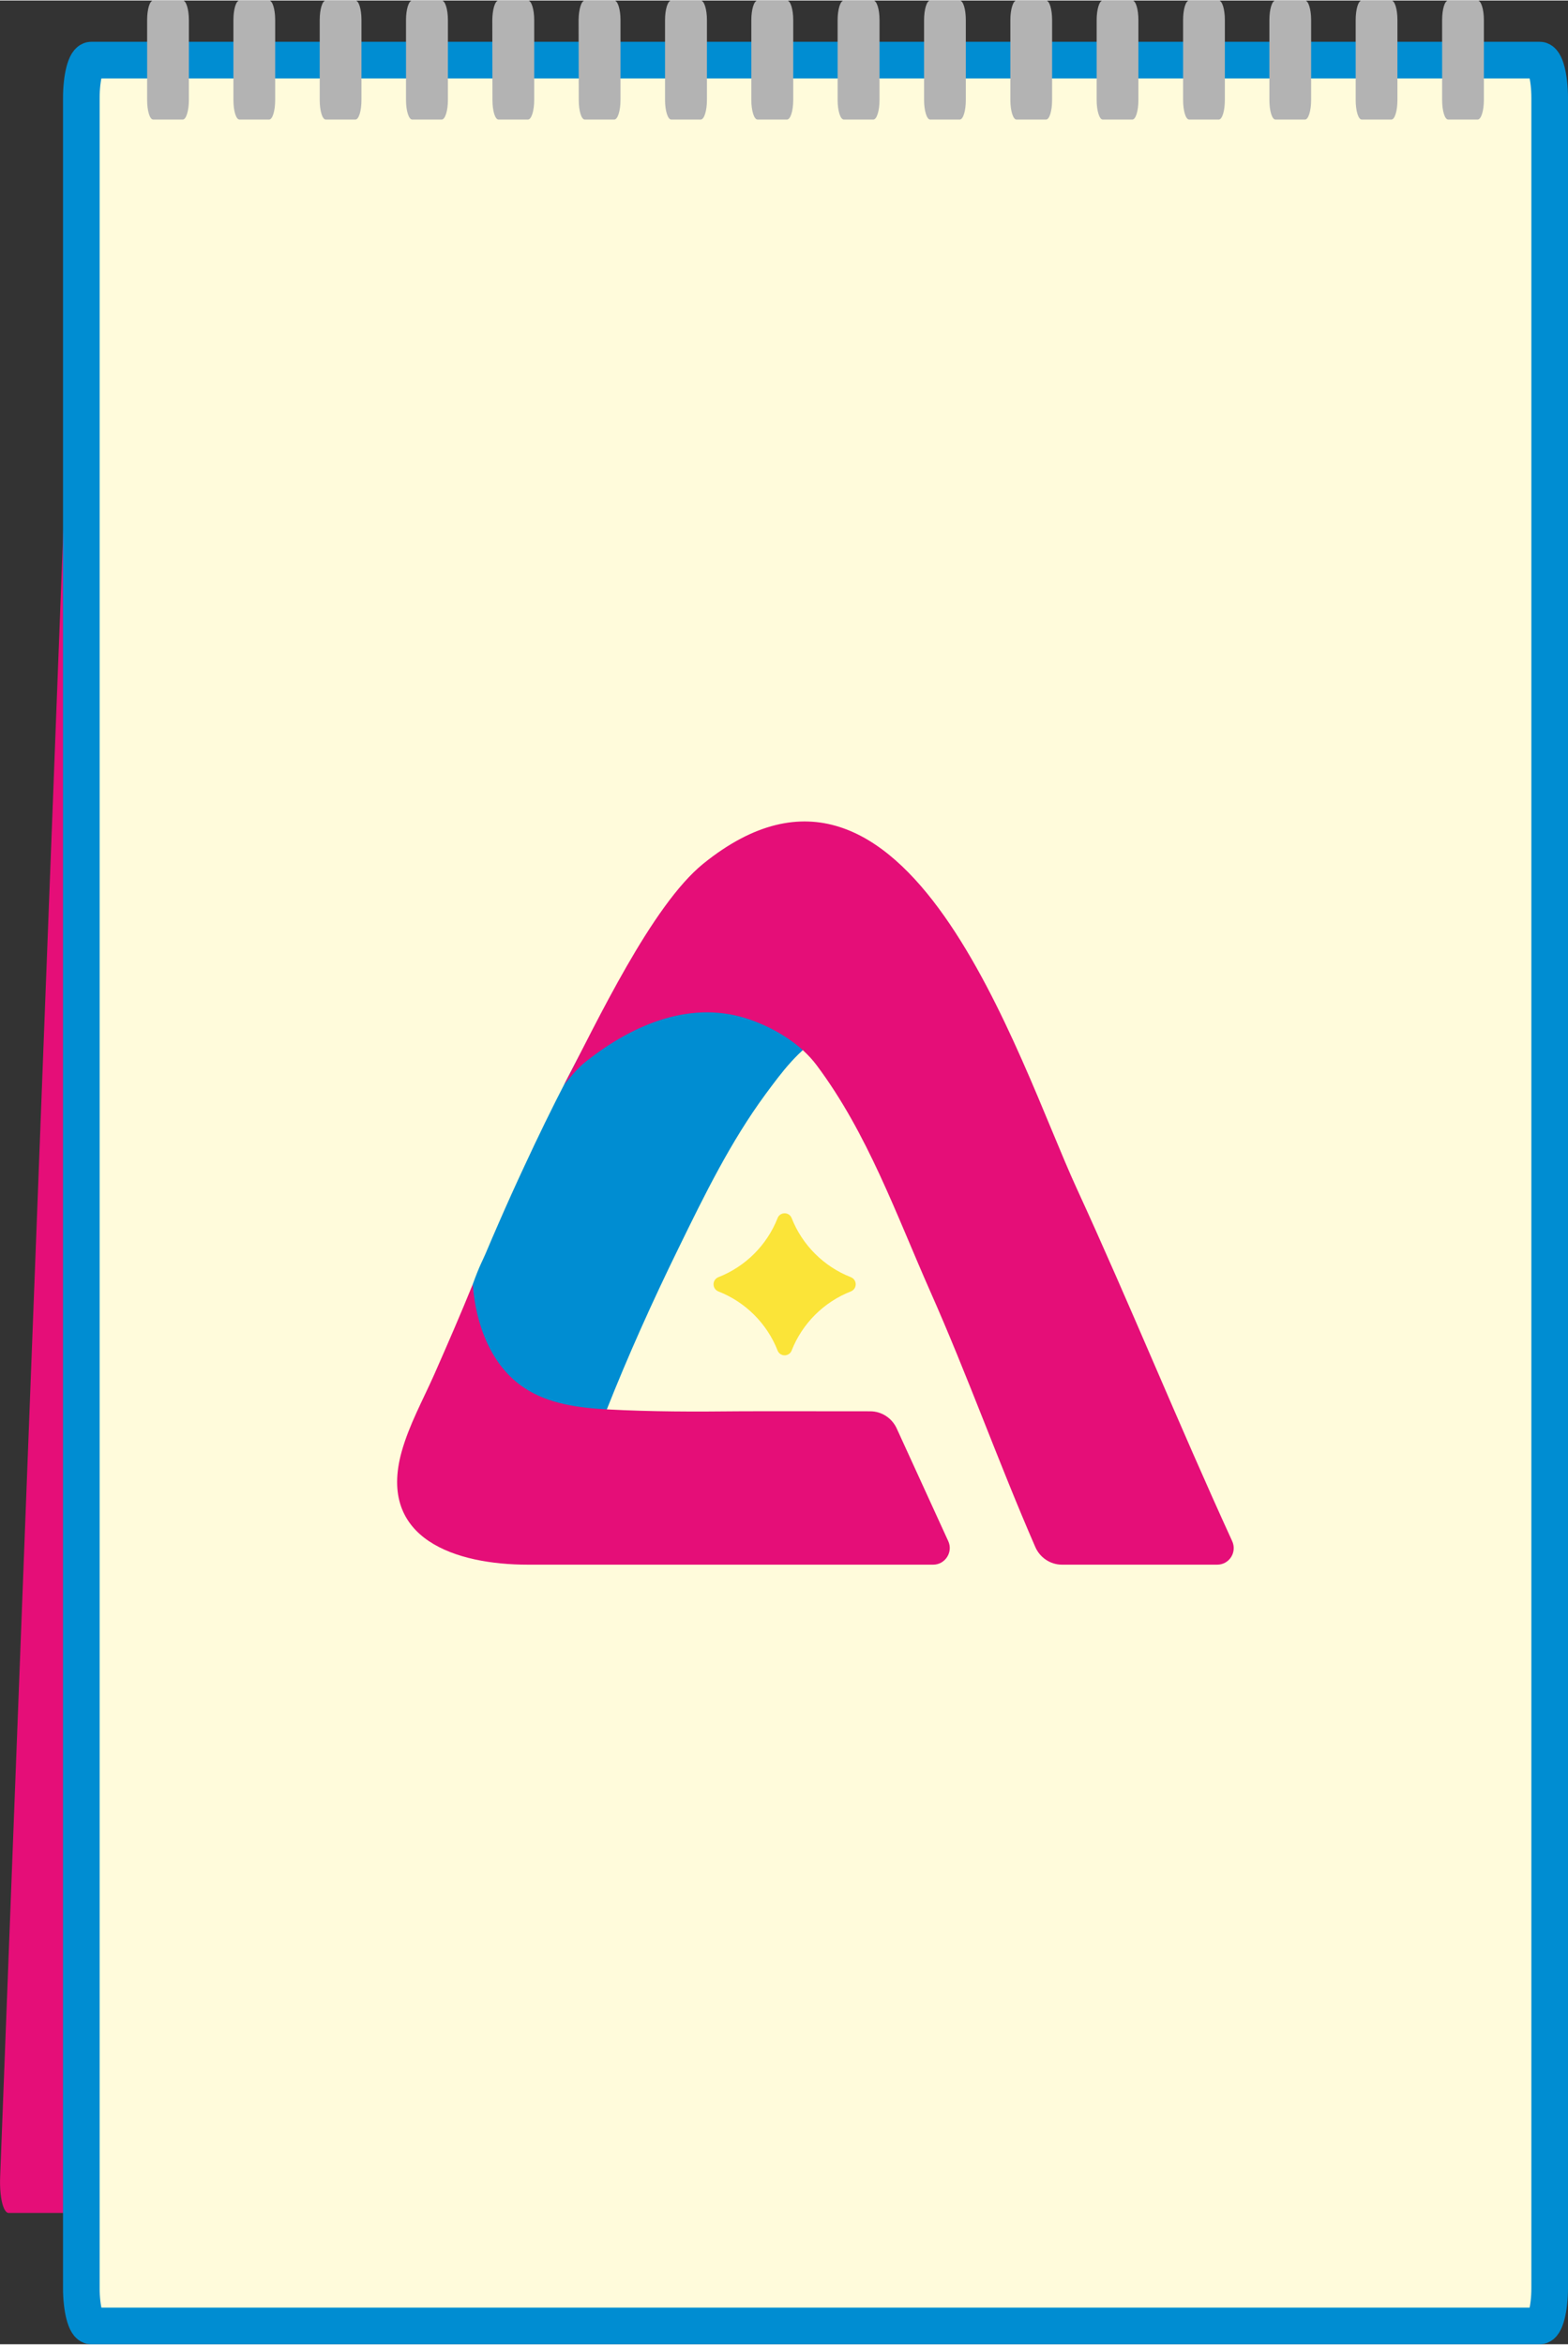 <?xml version="1.0" encoding="UTF-8"?> <svg xmlns="http://www.w3.org/2000/svg" xmlns:xlink="http://www.w3.org/1999/xlink" xmlns:xodm="http://www.corel.com/coreldraw/odm/2003" xml:space="preserve" width="101px" height="151px" version="1.0" style="shape-rendering:geometricPrecision; text-rendering:geometricPrecision; image-rendering:optimizeQuality; fill-rule:evenodd; clip-rule:evenodd" viewBox="0 0 101.03 150.98"><rect x="0" y="0" width="101.03" height="150.98" fill="#333333" stroke="none"/> <defs> <style type="text/css"> .str0 {stroke:#008DD2;stroke-width:2.36;stroke-miterlimit:22.926} .fil2 {fill:#B3B3B3} .fil0 {fill:#E50E78} .fil1 {fill:#FFFBDB} .fil3 {fill:#008DD2;fill-rule:nonzero} .fil4 {fill:#E50E78;fill-rule:nonzero} .fil5 {fill:#FBE438;fill-rule:nonzero} </style> </defs> <g id="Слой_x0020_1">  <path class="fil0" d="M5.88 3.84l93.32 0c0.36,0 0.6,1.04 0.55,2.32l-5.14 134.03c-0.05,1.29 -0.37,2.33 -0.73,2.33l-93.32 0c-0.36,0 -0.6,-1.04 -0.55,-2.33l5.14 -134.03c0.05,-1.28 0.37,-2.32 0.73,-2.32z"></path> <path class="fil1 str0" d="M5.88 3.84l93.33 0c0.35,0 0.64,1.09 0.64,2.45l0 141.06c0,1.35 -0.29,2.45 -0.64,2.45l-93.33 0c-0.35,0 -0.64,-1.1 -0.64,-2.45l0 -141.06c0,-1.36 0.29,-2.45 0.64,-2.45z"></path> <g id="_2281984333728"> <path class="fil2" d="M9.87 0l1.91 0c0.21,0 0.39,0.56 0.39,1.26l0 5.15c0,0.7 -0.18,1.26 -0.39,1.26l-1.91 0c-0.22,0 -0.39,-0.56 -0.39,-1.26l0 -5.15c0,-0.7 0.17,-1.26 0.39,-1.26z"></path> <path class="fil2" d="M15.43 0l1.91 0c0.22,0 0.39,0.56 0.39,1.26l0 5.15c0,0.7 -0.17,1.26 -0.39,1.26l-1.91 0c-0.22,0 -0.39,-0.56 -0.39,-1.26l0 -5.15c0,-0.7 0.17,-1.26 0.39,-1.26z"></path> <path class="fil2" d="M20.99 0l1.91 0c0.22,0 0.39,0.56 0.39,1.26l0 5.15c0,0.7 -0.17,1.26 -0.39,1.26l-1.91 0c-0.22,0 -0.39,-0.56 -0.39,-1.26l0 -5.15c0,-0.7 0.17,-1.26 0.39,-1.26z"></path> <path class="fil2" d="M26.56 0l1.9 0c0.22,0 0.4,0.56 0.4,1.26l0 5.15c0,0.7 -0.18,1.26 -0.4,1.26l-1.9 0c-0.22,0 -0.4,-0.56 -0.4,-1.26l0 -5.15c0,-0.7 0.18,-1.26 0.4,-1.26z"></path> <path class="fil2" d="M32.12 0l1.9 0c0.22,0 0.4,0.56 0.4,1.26l0 5.15c0,0.7 -0.18,1.26 -0.4,1.26l-1.9 0c-0.22,0 -0.39,-0.56 -0.39,-1.26l-0.01 -5.15c0.01,-0.7 0.18,-1.26 0.4,-1.26z"></path> <path class="fil2" d="M37.68 0l1.9 0c0.22,0 0.4,0.56 0.4,1.26l0 5.15c0,0.7 -0.18,1.26 -0.4,1.26l-1.9 0c-0.22,0 -0.39,-0.56 -0.39,-1.26l-0.01 -5.15c0.01,-0.7 0.18,-1.26 0.4,-1.26z"></path> <path class="fil2" d="M43.25 0l1.9 0c0.22,0 0.4,0.56 0.4,1.26l0 5.15c0,0.7 -0.18,1.26 -0.4,1.26l-1.9 0c-0.22,0 -0.4,-0.56 -0.4,-1.26l0 -5.15c0,-0.7 0.18,-1.26 0.4,-1.26z"></path> <path class="fil2" d="M48.81 0l1.9 0c0.22,0 0.4,0.56 0.4,1.26l0 5.15c0,0.7 -0.18,1.26 -0.4,1.26l-1.9 0c-0.22,0 -0.4,-0.56 -0.4,-1.26l0 -5.15c0,-0.7 0.18,-1.26 0.4,-1.26z"></path> <path class="fil2" d="M54.37 0l1.9 0c0.22,0 0.4,0.56 0.4,1.26l0 5.15c0,0.7 -0.18,1.26 -0.4,1.26l-1.9 0c-0.22,0 -0.4,-0.56 -0.4,-1.26l0 -5.15c0,-0.7 0.18,-1.26 0.4,-1.26z"></path> <path class="fil2" d="M59.93 0l1.91 0c0.22,0 0.39,0.56 0.39,1.26l0 5.15c0,0.7 -0.17,1.26 -0.39,1.26l-1.91 0c-0.21,0 -0.39,-0.56 -0.39,-1.26l0 -5.15c0,-0.7 0.18,-1.26 0.39,-1.26z"></path> <path class="fil2" d="M65.49 0l1.91 0c0.22,0 0.39,0.56 0.39,1.26l0 5.15c0,0.7 -0.17,1.26 -0.39,1.26l-1.91 0c-0.21,0 -0.39,-0.56 -0.39,-1.26l0 -5.15c0,-0.7 0.18,-1.26 0.39,-1.26z"></path> <path class="fil2" d="M71.05 0l1.91 0c0.22,0 0.39,0.56 0.39,1.26l0 5.15c0,0.7 -0.17,1.26 -0.39,1.26l-1.91 0c-0.21,0 -0.39,-0.56 -0.39,-1.26l0 -5.15c0,-0.7 0.18,-1.26 0.39,-1.26z"></path> <path class="fil2" d="M76.62 0l1.91 0c0.22,0 0.39,0.56 0.39,1.26l0 5.15c0,0.7 -0.17,1.26 -0.39,1.26l-1.91 0c-0.22,0 -0.39,-0.56 -0.39,-1.26l0 -5.15c0,-0.7 0.17,-1.26 0.39,-1.26z"></path> <path class="fil2" d="M82.18 0l1.91 0c0.21,0 0.39,0.56 0.39,1.26l0 5.15c0,0.7 -0.18,1.26 -0.39,1.26l-1.91 0c-0.22,0 -0.39,-0.56 -0.39,-1.26l0 -5.15c0,-0.7 0.17,-1.26 0.39,-1.26z"></path> <path class="fil2" d="M87.74 0l1.91 0c0.22,0 0.39,0.56 0.39,1.26l0 5.15c0,0.7 -0.17,1.26 -0.39,1.26l-1.91 0c-0.22,0 -0.39,-0.56 -0.39,-1.26l0 -5.15c0,-0.7 0.17,-1.26 0.39,-1.26z"></path> <path class="fil2" d="M93.31 0l1.9 0c0.22,0 0.4,0.56 0.4,1.26l0 5.15c0,0.7 -0.18,1.26 -0.4,1.26l-1.9 0c-0.22,0 -0.39,-0.56 -0.39,-1.26l0 -5.15c0,-0.7 0.17,-1.26 0.39,-1.26z"></path> </g> <g id="_2103277870992"> <path class="fil3" d="M65.71 71.31c-1.77,-3.82 -3.76,-8.5 -6.2,-12 -2.14,-3.08 -5.1,-5.65 -9.11,-5.78 -4.73,-0.14 -7.79,5.34 -9.88,8.84 -0.36,0.6 -0.71,1.21 -1.07,1.81 -2.07,3.52 -3.93,7.17 -5.65,10.88 -0.57,1.22 -1.13,2.46 -1.67,3.7 -0.29,0.67 -0.58,1.33 -0.86,2 -0.2,0.47 -0.36,0.7 -0.81,1.94 0,0 -0.06,8.3 8.59,8.18 1.41,-3.57 2.99,-7.08 4.68,-10.53 1.66,-3.4 3.34,-6.83 5.59,-9.89 1.03,-1.39 2.18,-2.97 3.74,-3.79 1.52,-0.8 3.3,-0.83 4.96,-0.49 0.58,0.12 1.15,0.29 1.71,0.48 1.21,0.42 2.38,1.1 3.37,1.95 0.51,0.44 0.71,0.61 1.17,1.09 0.39,0.41 0.79,0.95 1.44,1.61z"></path> <path class="fil4" d="M30.46 82.7c0.19,2.57 1.17,5.25 3.32,6.67 1.56,1.04 3.51,1.29 5.38,1.39 2.81,0.15 5.59,0.15 8.4,0.12 1.09,-0.01 6.31,0 8.51,0 0.73,0 1.39,0.43 1.7,1.09 0.81,1.77 2.41,5.27 3.33,7.28 0.32,0.7 -0.2,1.51 -0.97,1.51l-26.13 0c-4.56,0 -9.7,-1.61 -8.12,-7.28 0.48,-1.72 1.37,-3.33 2.09,-4.95 0.85,-1.93 1.7,-3.88 2.49,-5.83z"></path> <path class="fil5" d="M54.82 83.16c-1.74,0.68 -3.13,2.07 -3.81,3.8 -0.16,0.42 -0.75,0.42 -0.91,0 -0.68,-1.73 -2.07,-3.12 -3.81,-3.8 -0.42,-0.17 -0.42,-0.75 0,-0.92 1.74,-0.68 3.13,-2.07 3.81,-3.8 0.16,-0.42 0.75,-0.42 0.91,0 0.68,1.73 2.07,3.12 3.81,3.8 0.42,0.17 0.42,0.75 0,0.92z"></path> <path class="fil4" d="M79.39 99.24c-3.45,-7.53 -6.57,-15.22 -10.03,-22.75 -3.79,-8.25 -10.91,-31.48 -24.04,-20.89 -3.32,2.68 -6.87,10.22 -8.97,14.24 0.88,-1.09 1.18,-1.31 1.44,-1.52 3.01,-2.37 6.81,-4.01 10.62,-2.64 1.59,0.57 3.21,1.57 4.21,2.91 3.29,4.4 5.12,9.6 7.32,14.57 2.41,5.43 4.4,11.03 6.77,16.47 0.3,0.68 0.97,1.13 1.71,1.13l10.01 0c0.78,0 1.29,-0.81 0.96,-1.52z"></path> </g> </g> </svg> 